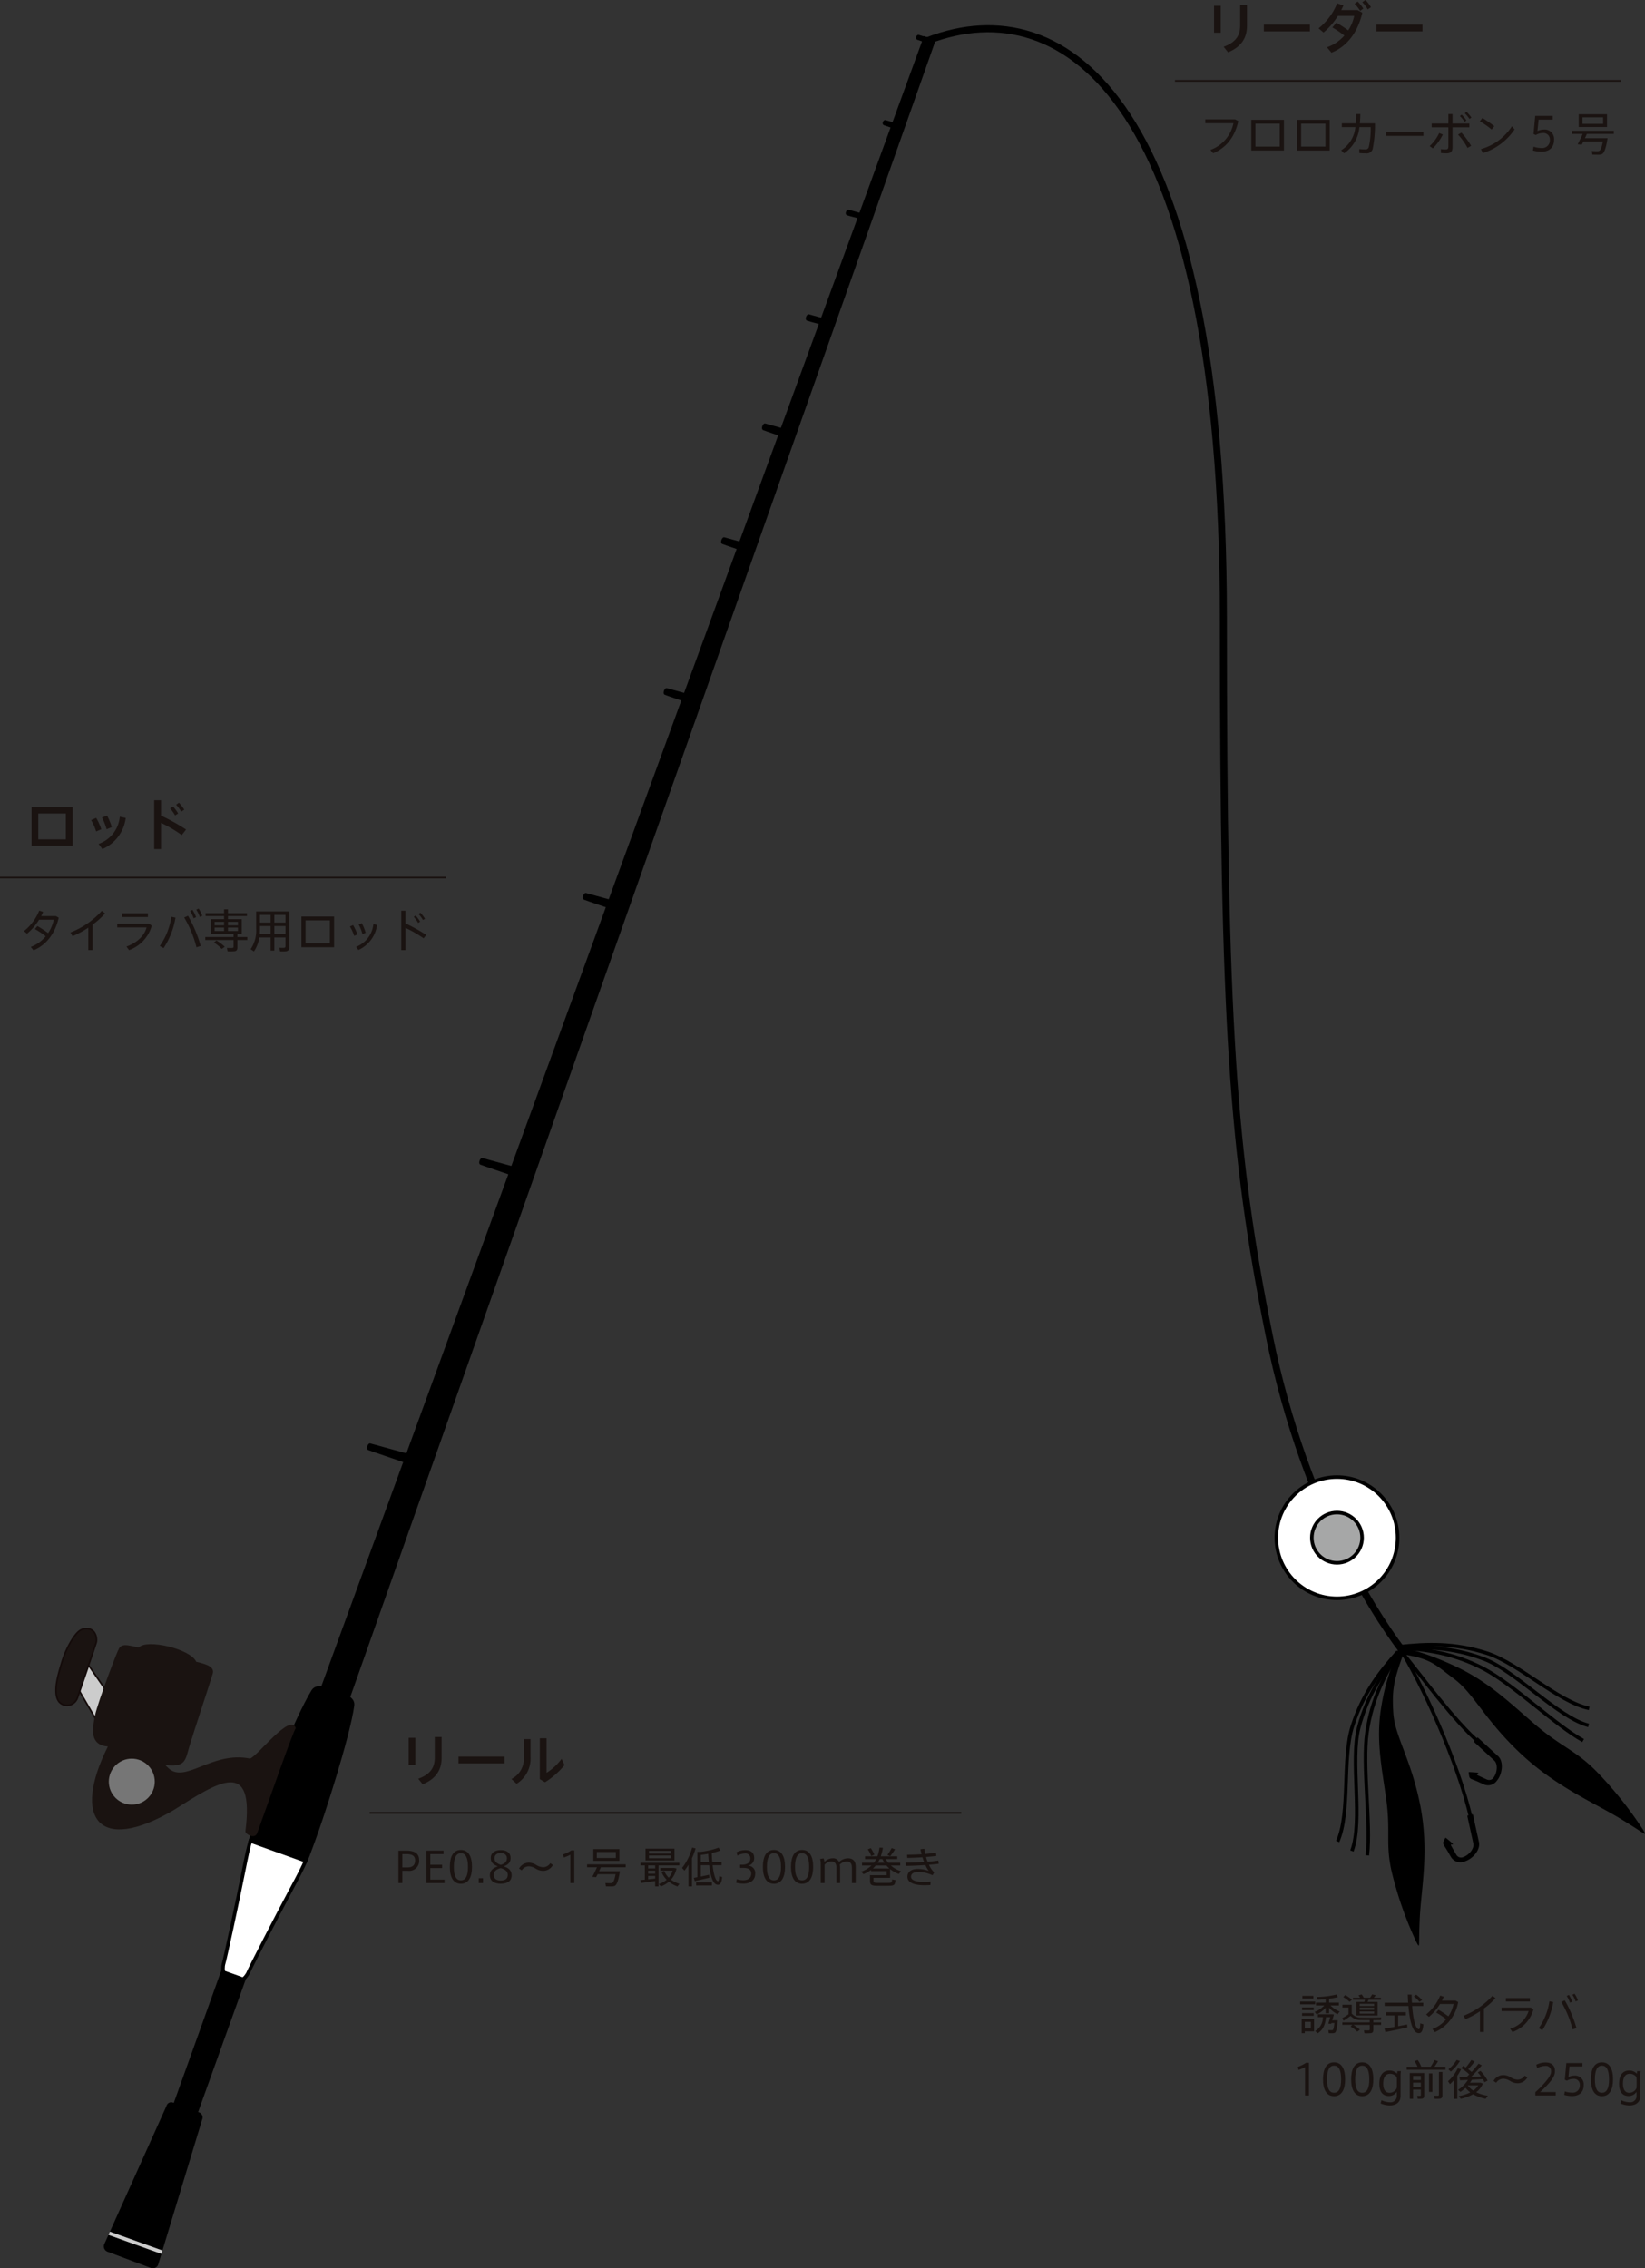 <svg xmlns="http://www.w3.org/2000/svg" width="408.981" height="563.953" viewBox="0 0 408.981 563.953">
  <rect x="0" y="0" width="408.981" height="563.953" fill="#333333" stroke="none"/>
  <g id="タイラバ" transform="translate(204.491 281.976)">
    <g id="グループ_662" data-name="グループ 662" transform="translate(-204.491 -281.976)">
      <g id="グループ_652" data-name="グループ 652" transform="translate(13.937 7.153)">
        <rect id="長方形_485" data-name="長方形 485" width="6.463" height="52.925" transform="translate(44.945 472.015) rotate(19.738)"/>
        <g id="グループ_645" data-name="グループ 645" transform="translate(59.564 1.834)">
          <path id="パス_11734" data-name="パス 11734" d="M84.051,438.048l7.408,2.657L243.176,11.265l-2.914-.988Z" transform="translate(-84.051 -10.277)"/>
        </g>
        <path id="パス_11735" data-name="パス 11735" d="M115.449,415.753s-10.535-3.566-10.83-3.714c-.651-.325-.017-1.822.544-1.641.275.088,11,3.024,11,3.024Z" transform="translate(-27.035 -58.666)"/>
        <path id="パス_11736" data-name="パス 11736" d="M147.344,334.608s-10.535-3.566-10.829-3.714c-.651-.325-.017-1.822.544-1.641.275.088,11,3.024,11,3.024Z" transform="translate(-31.038 -48.481)"/>
        <path id="パス_11737" data-name="パス 11737" d="M175.227,258.74s-8.967-3.035-9.262-3.183c-.651-.325-.017-1.822.544-1.642.275.089,9.336,2.568,9.336,2.568Z" transform="translate(-34.735 -39.024)"/>
        <path id="パス_11738" data-name="パス 11738" d="M196.151,199.783s-6.9-2.335-7.2-2.483c-.651-.325-.017-1.822.544-1.641.275.088,6.815,1.877,6.815,1.877Z" transform="translate(-37.621 -31.711)"/>
        <path id="パス_11739" data-name="パス 11739" d="M211.848,156.684s-6.267-2.117-6.563-2.265c-.651-.326-.017-1.822.544-1.642.275.088,6.473,1.784,6.473,1.784Z" transform="translate(-39.671 -26.328)"/>
        <path id="パス_11740" data-name="パス 11740" d="M222.823,124.1s-5.611-1.895-5.907-2.043c-.651-.325-.017-1.822.544-1.641.275.088,5.974,1.647,5.974,1.647Z" transform="translate(-41.131 -22.267)"/>
        <path id="パス_11741" data-name="パス 11741" d="M234.613,92.373s-4.946-1.284-5.242-1.43c-.652-.321-.038-1.753.523-1.572.275.088,4.971,1.377,4.971,1.377Z" transform="translate(-42.694 -18.369)"/>
        <path id="パス_11742" data-name="パス 11742" d="M245.4,62.224S241.05,61.142,240.752,61c-.657-.306-.1-1.543.459-1.363.275.088,4.3,1.209,4.3,1.209Z" transform="translate(-44.12 -14.637)"/>
        <path id="パス_11743" data-name="パス 11743" d="M254.817,36.621s-3.258-1.069-3.557-1.205c-.659-.3-.134-1.439.428-1.26.275.087,3.646,1.033,3.646,1.033Z" transform="translate(-45.438 -11.438)"/>
        <path id="パス_11744" data-name="パス 11744" d="M264.02,12.238s-2.982-.977-3.282-1.11c-.66-.295-.155-1.372.407-1.194.275.087,3.348.99,3.348.99Z" transform="translate(-46.627 -8.397)"/>
        <g id="グループ_646" data-name="グループ 646" transform="translate(41.509 412.527)">
          <path id="パス_11745" data-name="パス 11745" d="M86.791,518.018c2.285-6.132,8.685-25.893,9.782-33.719.2-1.438-1.2-2.115-2.38-2.561-.76-.286-1.37-.512-1.989-.73s-1.231-.438-2-.7c-1.2-.407-2.707-.774-3.466.463-4.128,6.738-11.751,26.061-13.886,32.246-.8,2.327-1.258,3.532-1.673,4.943L84.94,522.9C85.517,521.544,85.931,520.325,86.791,518.018Z" transform="translate(-64.38 -479.922)" stroke="#000" stroke-miterlimit="10" stroke-width="0.874"/>
          <path id="パス_11746" data-name="パス 11746" d="M63.5,554.143c-.082.243-.246,1.829.2,1.988l.9.324,2.682.962.9.324c.443.159,1.326-1.169,1.417-1.409.4-1.05,7.429-14.652,10.829-20.985,2-3.724,2.871-5.444,3.53-6.99L70.2,523.421c-.474,1.613-.895,3.494-1.718,7.639C67.084,538.111,63.862,553.08,63.5,554.143Z" transform="translate(-63.404 -485.382)" fill="#fff" stroke="#000" stroke-miterlimit="10" stroke-width="0.874"/>
        </g>
        <g id="グループ_648" data-name="グループ 648" transform="translate(0 397.78)">
          <g id="グループ_647" data-name="グループ 647" transform="translate(4.875 8.32)">
            <path id="パス_11747" data-name="パス 11747" d="M39.464,494.706,24.181,472.573l-2.669,5.574c5.166,8.941,10.687,18.435,11.3,19.243,1.179,1.557,3.689,1.755,5.706,1.036S40.194,495.819,39.464,494.706Z" transform="translate(-21.512 -472.573)" fill="#ccc" stroke="#140b0a" stroke-linecap="round" stroke-linejoin="round" stroke-width="0.403"/>
          </g>
          <path id="パス_11748" data-name="パス 11748" d="M35.831,501.876a3.1,3.1,0,1,0,1.24-6.054,8.242,8.242,0,0,1-1.613-1.749,9.681,9.681,0,0,1-.711-1.271s-.6-.656-1.759.145-1.132,1.418-.948,1.807a16.921,16.921,0,0,1,1.709,3.384A3.1,3.1,0,0,0,35.831,501.876Z" transform="translate(-17.947 -466.76)" fill="#192023" stroke="#140b0a" stroke-linecap="round" stroke-linejoin="round" stroke-width="0.403"/>
          <path id="パス_11749" data-name="パス 11749" d="M25.892,466.578c-.438,1.412-4.131,12.238-4.62,13.635a2.785,2.785,0,0,1-3.236,1.871c-1.269-.366-2-1.312-2.088-3.247s.361-3.925,1.512-7.632,3.095-6.671,4.18-7.5a2.912,2.912,0,0,1,2.7-.515C25.932,463.688,26.159,465.721,25.892,466.578Z" transform="translate(-15.937 -463.059)" fill="#1a1311" stroke="#140b0a" stroke-linecap="round" stroke-linejoin="round" stroke-width="0.403"/>
          <path id="パス_11750" data-name="パス 11750" d="M76.832,488.4c-1.226-4.115-9.52,6.966-11.4,7.52-9.6-1.942-16.24,6.546-20.452,2.219-.91-.79-.412-.773.226-.52,4.262.291,4.2-1.49,5.16-4.73s5.359-16.449,5.754-17.912c.633-1.781-1.186-2.456-4.052-3.126-1.369-3.2-12.311-5.746-14.261-3.558-2.417-.412-4.559-1.376-5.134.789.429-1.614-5.072,12.706-5.755,16.093-.7,3.445-1.394,7.345,3.186,7.756-8.924,17.826-2.334,26.752,16.3,15.837,11.318-7.154,20.222-13.086,17.9,5.2-.1.764,2.34,2.1,2.93.479C69.973,506.934,76.459,488.227,76.832,488.4Z" transform="translate(-17.222 -463.613)" fill="#1a1311"/>
          <circle id="楕円形_14" data-name="楕円形 14" cx="6.151" cy="6.151" r="6.151" transform="translate(12.677 31.895)" fill="#767676" stroke="#1a1311" stroke-miterlimit="10" stroke-width="0.874"/>
        </g>
        <path id="パス_11751" data-name="パス 11751" d="M396.905,468.945a56.3,56.3,0,0,0-4.2,13.831c-1.472,8.313-.037,14.922,1.139,23.281s-.262,11.288,1.449,18.464a92.408,92.408,0,0,0,6.014,17.078c1.079,1.97.537,1.418.9-5.986s2.372-16.417.11-27.905-6.313-17.168-6.689-22.922.114-8.075,2.309-14.216C398.377,469.329,397.454,468.239,396.905,468.945Z" transform="translate(-63.153 -65.99)"/>
        <path id="パス_11752" data-name="パス 11752" d="M398.905,468.589s4.392.566,12.69,4.4,13.277,8.749,19.971,14.506,10.189,6.451,15.5,11.894A95.612,95.612,0,0,1,458.5,513.733c1.081,1.93.927,1.217-5.874-2.878s-16.057-7.96-24.856-16.334-11.326-14.606-16.2-18.259-5.678-4.939-12.564-6.1C398.23,470.031,398.343,468.324,398.905,468.589Z" transform="translate(-63.953 -65.969)"/>
        <path id="パス_11753" data-name="パス 11753" d="M398.6,469.581c6.517,10.891,15.373,31.2,17.664,44.045" transform="translate(-63.972 -66.097)" fill="none" stroke="#000" stroke-miterlimit="10" stroke-width="0.874"/>
        <path id="パス_11754" data-name="パス 11754" d="M263.851,11.1c34.323-13.18,73.425,15.42,73.425,143.562,0,101.126,2.28,133.061,11.369,178.3,8.957,44.582,28.559,72.809,34.077,79.643" transform="translate(-47.057 -8.179)" fill="none" stroke="#000" stroke-miterlimit="10" stroke-width="1.749"/>
        <g id="グループ_649" data-name="グループ 649" transform="translate(11.848 515.553)">
          <path id="パス_11755" data-name="パス 11755" d="M54.213,601.92a1.31,1.31,0,0,0-.88-1.706l-6.327-2.371a1.21,1.21,0,0,0-1.674.749L31.25,629.9l13.057,4.685Z" transform="translate(-29.707 -597.738)"/>
          <path id="パス_11756" data-name="パス 11756" d="M29.554,637.907a1.453,1.453,0,0,0,1.023,1.76l10.481,3.928a1.453,1.453,0,0,0,1.927-.653l.846-2.791L30.67,635.428Z" transform="translate(-29.486 -602.469)"/>
          <path id="パス_11757" data-name="パス 11757" d="M31.2,634.515l-.359.8L44,640.036l.254-.836Z" transform="translate(-29.656 -602.354)" fill="#ccc"/>
        </g>
        <g id="グループ_650" data-name="グループ 650" transform="translate(303.388 360.101)">
          <ellipse id="楕円形_15" data-name="楕円形 15" cx="15.073" cy="15.073" rx="15.073" ry="15.073" fill="#fff" stroke="#000" stroke-miterlimit="10" stroke-width="0.874"/>
          <ellipse id="楕円形_16" data-name="楕円形 16" cx="6.247" cy="6.247" rx="6.247" ry="6.247" transform="translate(8.826 8.826)" fill="#a6a7a7" stroke="#000" stroke-miterlimit="10" stroke-width="0.874"/>
        </g>
        <path id="パス_11758" data-name="パス 11758" d="M416.293,516.2,417.8,523.1c.281,1.286-1.1,2.885-2.424,3.353a1.369,1.369,0,0,1-1.834-.6c-.443-.743-.917-1.587-1.251-2.192-.075-.213-.079-.358.1-.324.794.154.173-.318-.9-1.216-.643-.538-.6-.444-.6-.444a4.9,4.9,0,0,0-.59,1.2,1.529,1.529,0,0,0,.122.563l.4.636.543.863h0c.274.486.583,1.027.88,1.524a2.683,2.683,0,0,0,3.111,1.19,4.41,4.41,0,0,0,.44-.13c1.946-.686,3.813-2.867,3.4-4.761l-1.508-6.909Z" transform="translate(-65.441 -71.907)"/>
        <path id="パス_11759" data-name="パス 11759" d="M418.834,495.062l5.082,4.669c.945.868.734,2.958-.073,4.11a1.35,1.35,0,0,1-1.809.59c-.774-.338-1.627-.739-2.234-1.03-.18-.127-.263-.241-.1-.317.724-.341-.039-.358-1.4-.452-.818-.056-.728-.008-.728-.008a4.9,4.9,0,0,0,.2,1.312,1.452,1.452,0,0,0,.414.38l.68.275.92.376h0c.492.231,1.043.484,1.56.71a2.639,2.639,0,0,0,3.169-.862,4.449,4.449,0,0,0,.281-.361c1.181-1.688,1.461-4.532.067-5.812l-5.082-4.669Z" transform="translate(-66.352 -69.159)"/>
        <path id="パス_11760" data-name="パス 11760" d="M399.081,470.391c3.255,3.845,13.024,17.244,19.063,22.142" transform="translate(-64.032 -66.199)" fill="none" stroke="#000" stroke-miterlimit="10" stroke-width="0.874"/>
        <path id="パス_11761" data-name="パス 11761" d="M397.559,468.493c6.66.381,13.463,1.226,21.024,5.124s17.954,14.12,24.92,17.952" transform="translate(-63.841 -65.961)" fill="none" stroke="#000" stroke-miterlimit="10" stroke-width="0.874"/>
        <path id="パス_11762" data-name="パス 11762" d="M397.415,468.57c6.661-.369,13.515-.294,21.467,2.729s18.265,14.47,25.952,16.5" transform="translate(-63.823 -65.951)" fill="none" stroke="#000" stroke-miterlimit="10" stroke-width="0.874"/>
        <path id="パス_11763" data-name="パス 11763" d="M397.968,468.12c6.632-.723,13.481-1.014,21.581,1.582s17.722,12.133,25.507,13.753" transform="translate(-63.892 -65.851)" fill="none" stroke="#000" stroke-miterlimit="10" stroke-width="0.874"/>
        <g id="グループ_651" data-name="グループ 651" transform="translate(318.629 403.32)">
          <path id="パス_11764" data-name="パス 11764" d="M396.7,469.453c-3.571,5.635-6.849,11.655-8.088,20.071s1.013,22.819.066,30.713" transform="translate(-381.299 -469.401)" fill="none" stroke="#000" stroke-miterlimit="10" stroke-width="0.874"/>
          <path id="パス_11765" data-name="パス 11765" d="M396.357,469.394c-4.182,5.2-8.115,10.812-10.292,19.036s1.115,23.275-1.714,30.706" transform="translate(-380.812 -469.394)" fill="none" stroke="#000" stroke-miterlimit="10" stroke-width="0.874"/>
          <path id="パス_11766" data-name="パス 11766" d="M395.282,469.61c-4.452,4.968-8.679,10.364-11.29,18.46s-.468,21.473-3.688,28.742" transform="translate(-380.304 -469.421)" fill="none" stroke="#000" stroke-miterlimit="10" stroke-width="0.874"/>
        </g>
      </g>
      <g id="グループ_653" data-name="グループ 653" transform="translate(7.85 198.958)">
        <path id="パス_11767" data-name="パス 11767" d="M19.2,229.519v9.56H8.977v-9.56ZM17.5,237.5v-6.425H10.643V237.5Z" transform="translate(-8.977 -227.769)" fill="#1a1311"/>
        <path id="パス_11768" data-name="パス 11768" d="M27.165,232.461a14.637,14.637,0,0,1,1.274,2.828l-1.288.546a12.176,12.176,0,0,0-1.245-2.813Zm7.349.015a9.743,9.743,0,0,1-5.809,7.74l-.937-1.288a7.882,7.882,0,0,0,5.263-6.76Zm-4.647-.589a15.485,15.485,0,0,1,1.175,2.869l-1.287.533a13.621,13.621,0,0,0-1.148-2.9Z" transform="translate(-11.102 -228.066)" fill="#1a1311"/>
        <path id="パス_11769" data-name="パス 11769" d="M51.765,234.81l-1.077,1.372a34.016,34.016,0,0,0-5.151-3.038v6.523H43.843V227.518h1.694v3.835A46.338,46.338,0,0,1,51.765,234.81Zm-3.247-5.739a10.666,10.666,0,0,1,1.273,1.736l-.756.49a9.137,9.137,0,0,0-1.245-1.736ZM50,228.134a10.833,10.833,0,0,1,1.316,1.736l-.756.49a8.963,8.963,0,0,0-1.274-1.722Z" transform="translate(-13.354 -227.518)" fill="#1a1311"/>
      </g>
      <g id="グループ_654" data-name="グループ 654" transform="translate(5.961 225.908)">
        <path id="パス_11770" data-name="パス 11770" d="M10.159,262.751a26.194,26.194,0,0,1,2.66,1.751,9.185,9.185,0,0,0,1.4-3.331H10.568a13.908,13.908,0,0,1-2.99,3.479L6.817,264a12.557,12.557,0,0,0,3.8-5.093l.966.33c-.136.33-.3.671-.489,1.034h3.661l.7.4c-.8,3.661-2.944,6.764-6.264,8.105l-.682-.841a8.747,8.747,0,0,0,3.706-2.637,18.726,18.726,0,0,0-2.683-1.8Z" transform="translate(-6.817 -258.408)" fill="#1a1311"/>
        <path id="パス_11771" data-name="パス 11771" d="M25.527,268.728H24.47v-5.57a22.537,22.537,0,0,1-3.912,2.114l-.533-.909a20.572,20.572,0,0,0,7.81-5.388l.807.637a18.468,18.468,0,0,1-3.115,2.8Z" transform="translate(-8.475 -258.416)" fill="#1a1311"/>
        <path id="パス_11772" data-name="パス 11772" d="M41.215,262.257l.7.489a8.987,8.987,0,0,1-5.639,6.082l-.648-.887c2.706-.944,4.513-2.8,4.991-4.752H33.337v-.932Zm-.25-2.581v.921H34.5v-.921Z" transform="translate(-10.146 -258.504)" fill="#1a1311"/>
        <path id="パス_11773" data-name="パス 11773" d="M49.338,260.588a19.524,19.524,0,0,1-2.956,7.571l-.955-.523a16.746,16.746,0,0,0,2.876-7.264Zm6.264,7.037-1.057.33a27.306,27.306,0,0,0-3.047-7.4l.955-.421A33.386,33.386,0,0,1,55.6,267.625Zm-2.035-8.969a8.978,8.978,0,0,1,.887,1.819l-.614.273a8.055,8.055,0,0,0-.864-1.808Zm1.523-.319a8.15,8.15,0,0,1,.9,1.808l-.614.273a7.843,7.843,0,0,0-.875-1.808Z" transform="translate(-11.664 -258.336)" fill="#1a1311"/>
        <path id="パス_11774" data-name="パス 11774" d="M65.388,265.436v-.807H59.76V261h3.274v-.784H58.441V259.5h4.594v-.944H64v.944H68.73v.716H64V261h3.433v3.626H66.342v.807h2.467v.739H66.342v1.876c0,.534-.171.853-.671.921a14.336,14.336,0,0,1-1.762.023l-.171-.853c.466.023,1.171.023,1.364.011s.284-.1.284-.284v-1.694H58.362v-.739Zm-4.263.841a12.176,12.176,0,0,1,2.08,1.58l-.75.534A10.143,10.143,0,0,0,60.5,266.8,3.831,3.831,0,0,0,61.124,266.277Zm-.432-3.751h2.342v-.853H60.692Zm0,1.421h2.342v-.864H60.692Zm5.786-1.421v-.853H64v.853Zm0,1.421v-.864H64v.864Z" transform="translate(-13.287 -258.364)" fill="#1a1311"/>
        <path id="パス_11775" data-name="パス 11775" d="M77.147,265.611v3.263h-.921v-3.263H73.407a8.132,8.132,0,0,1-1.33,3.479l-.819-.557a8.353,8.353,0,0,0,1.376-5.161v-4.229h8.242v8.8c0,.637-.182,1.012-.8,1.114a10.435,10.435,0,0,1-1.5.023c-.068-.387-.125-.648-.182-.909a8.707,8.707,0,0,0,1.182.023c.273-.023.341-.159.341-.4v-2.183Zm-.921-.864v-1.967H73.577v.591c0,.466-.023.921-.058,1.376Zm0-2.831v-1.91H73.577v1.91Zm3.695,0v-1.91H77.147v1.91Zm0,2.831v-1.967H77.147v1.967Z" transform="translate(-14.906 -258.437)" fill="#1a1311"/>
        <path id="パス_11776" data-name="パス 11776" d="M93.818,260.6v7.628H85.7V260.6Zm-1.046,6.65v-5.7H86.724v5.7Z" transform="translate(-16.719 -258.62)" fill="#1a1311"/>
        <path id="パス_11777" data-name="パス 11777" d="M100.278,262.963a11.6,11.6,0,0,1,1.057,2.342l-.8.33a10,10,0,0,0-1.046-2.319Zm5.957-.034a7.992,7.992,0,0,1-4.638,6.218l-.58-.784a6.751,6.751,0,0,0,4.3-5.627Zm-3.786-.432a13.14,13.14,0,0,1,.955,2.376l-.807.33a10.7,10.7,0,0,0-.932-2.387Z" transform="translate(-18.45 -258.858)" fill="#1a1311"/>
        <path id="パス_11778" data-name="パス 11778" d="M120.3,264.962l-.659.841a30.835,30.835,0,0,0-4.513-2.6v5.525H114.08v-9.777h1.046V262.1A40.8,40.8,0,0,1,120.3,264.962Zm-2.649-4.809a8.3,8.3,0,0,1,1.125,1.512l-.5.318a7.361,7.361,0,0,0-1.091-1.513Zm1.194-.716a9.457,9.457,0,0,1,1.137,1.5l-.5.318a7.9,7.9,0,0,0-1.1-1.489Z" transform="translate(-20.281 -258.413)" fill="#1a1311"/>
      </g>
      <line id="線_30" data-name="線 30" x2="110.891" transform="translate(0 218.194)" fill="none" stroke="#1a1311" stroke-miterlimit="10" stroke-width="0.437"/>
      <g id="グループ_655" data-name="グループ 655" transform="translate(101.607 431.879)">
        <path id="パス_11779" data-name="パス 11779" d="M117.857,494.069v6.691h-1.665v-6.691Zm6.523-.2v5.193c0,3.051-1.455,5.221-4.7,6.579l-1.105-1.385c3.079-1.12,4.1-2.856,4.1-5.235v-5.151Z" transform="translate(-116.192 -493.873)" fill="#1a1311"/>
        <path id="パス_11780" data-name="パス 11780" d="M141.8,499.443v1.694H130.351v-1.694Z" transform="translate(-117.969 -494.572)" fill="#1a1311"/>
        <path id="パス_11781" data-name="パス 11781" d="M150.152,494.449v4.479a7.343,7.343,0,0,1-3.458,6.621l-1.288-1.189a5.632,5.632,0,0,0,3.08-5.5v-4.409Zm3.989-.224v8.594a13.625,13.625,0,0,0,3.737-3.472l.728,1.554a19.841,19.841,0,0,1-4.857,4.269l-1.288-.784V494.225Z" transform="translate(-119.859 -493.917)" fill="#1a1311"/>
      </g>
      <g id="グループ_656" data-name="グループ 656" transform="translate(99.056 459.374)">
        <path id="パス_11782" data-name="パス 11782" d="M113.275,534.245V526.19h1.908c1.951,0,3.241.546,3.241,2.36a2.464,2.464,0,0,1-2.769,2.643H114.25v3.052Zm2.128-3.881c1.048,0,2.024-.294,2.024-1.752,0-1.2-.85-1.572-2.2-1.572h-.975v3.324Z" transform="translate(-113.275 -525.425)" fill="#1a1311"/>
        <path id="パス_11783" data-name="パス 11783" d="M122.2,529.693h2.936v.818H122.2v2.884h3.544v.85h-4.5V526.19h4.247v.85H122.2Z" transform="translate(-114.275 -525.425)" fill="#1a1311"/>
        <path id="パス_11784" data-name="パス 11784" d="M133.4,530.213c0,2.548-.881,4.184-2.759,4.184s-2.748-1.636-2.748-4.195c0-2.581.86-4.217,2.748-4.217s2.759,1.636,2.759,4.217Zm-4.51,0c0,2.4.66,3.334,1.751,3.334s1.763-.933,1.763-3.345c0-2.444-.682-3.4-1.763-3.4s-1.751.955-1.751,3.4Z" transform="translate(-115.11 -525.399)" fill="#1a1311"/>
        <path id="パス_11785" data-name="パス 11785" d="M137.17,535.229h-1.06v-1.2h1.06Z" transform="translate(-116.141 -526.409)" fill="#1a1311"/>
        <path id="パス_11786" data-name="パス 11786" d="M144.428,528.015c0,1.1-.618,1.678-1.71,2.045,1.091.378,1.972.892,1.972,2.223,0,1.636-1.311,2.108-2.758,2.108-1.237,0-2.653-.462-2.653-2.108,0-1.248.86-1.836,1.971-2.212-1.132-.451-1.752-.944-1.752-2.066,0-1.416,1.185-1.982,2.476-1.982,1.468,0,2.454.639,2.454,1.982Zm-.7,4.175c0-.934-.693-1.375-1.752-1.69-1.07.274-1.731.777-1.731,1.71,0,1.112.891,1.384,1.72,1.384s1.762-.241,1.762-1.395Zm-.21-4.143c0-.682-.462-1.279-1.542-1.279-.986,0-1.552.472-1.552,1.321,0,.807.587,1.269,1.563,1.615.723-.231,1.531-.6,1.531-1.647Z" transform="translate(-116.539 -525.404)" fill="#1a1311"/>
        <path id="パス_11787" data-name="パス 11787" d="M153.57,530.731a2.109,2.109,0,0,0,1.762-.986l.661.43a2.754,2.754,0,0,1-2.434,1.458,3.5,3.5,0,0,1-1.846-.555,3.372,3.372,0,0,0-1.719-.567,2.1,2.1,0,0,0-1.752,1l-.661-.44a2.747,2.747,0,0,1,2.433-1.459,3.518,3.518,0,0,1,1.857.577A3.363,3.363,0,0,0,153.57,530.731Z" transform="translate(-117.581 -525.854)" fill="#1a1311"/>
        <path id="パス_11788" data-name="パス 11788" d="M160.266,527.88l-.168-.755a8.7,8.7,0,0,0,2.024-1.007h.745v8.117h-.975V527.2A10.029,10.029,0,0,1,160.266,527.88Z" transform="translate(-119.153 -525.416)" fill="#1a1311"/>
        <path id="パス_11789" data-name="パス 11789" d="M174.529,531.242h.545c-.356,2.287-.765,3.409-1.29,3.65a2,2,0,0,1-.744.136c-.315.01-1.039-.011-1.448-.022l-.126-.828c.4.031,1.07.052,1.363.042a.752.752,0,0,0,.336-.073c.3-.136.588-.8.839-2.17h-4.468c-.136.283-.262.534-.378.744l-.944-.084c.324-.587.807-1.573,1.153-2.38h-2.455v-.714h9.6v.714h-6.177c-.136.314-.283.65-.44.986h4.636Zm.419-5.5v2.925h-6.482v-2.925Zm-5.621,2.2h4.73V526.46h-4.73Z" transform="translate(-120.008 -525.369)" fill="#1a1311"/>
        <path id="パス_11790" data-name="パス 11790" d="M183.185,533.335V529.79h-1.07v-.651h9.649v.651h-5.181v5.223h-.839v-1.342c-1.122.167-2.6.377-3.482.482l-.168-.713C182.388,533.409,182.766,533.377,183.185,533.335Zm7.362-7.709v2.937h-7.2v-2.937Zm-4.8,4.909v-.745H184v.745Zm0,1.3V531.1H184v.734Zm0,1.226V532.4H184v.849C184.6,533.188,185.219,533.125,185.744,533.062Zm-1.542-6.208h5.464v-.672H184.2Zm0,1.153h5.464v-.681H184.2Zm4.919,4.835a4.754,4.754,0,0,0,.965-1.752h-3.062v-.671h3.44l.576.136a5.826,5.826,0,0,1-1.363,2.769,6.394,6.394,0,0,0,2.108,1.039l-.492.651a7.09,7.09,0,0,1-2.14-1.164,6.782,6.782,0,0,1-1.982,1.164l-.525-.588a6.071,6.071,0,0,0,1.961-1.07,5.9,5.9,0,0,1-1.29-1.95l.671-.262A5.186,5.186,0,0,0,189.121,532.842Z" transform="translate(-121.914 -525.354)" fill="#1a1311"/>
        <path id="パス_11791" data-name="パス 11791" d="M196.379,534.974h-.86v-5.4a16.442,16.442,0,0,1-1.007,1.468l-.6-.66a13.992,13.992,0,0,0,2.507-5.066l.86.2a17.166,17.166,0,0,1-.9,2.444Zm1.342-2.3v-6.3h.744A19.113,19.113,0,0,0,203,525.326l.461.7a15.5,15.5,0,0,1-2.16.651c.021.776.062,1.521.126,2.213h2.307v.8h-2.224c.262,2.317.735,3.922,1.322,3.975.178.02.273-.262.314-1.238l.735.21c-.147,1.594-.525,2.014-1.227,1.909-1.059-.157-1.678-2.129-2-4.856h-2.066v2.821c.714-.146,1.468-.3,2.035-.44l.073.744c-1.06.252-2.685.63-3.619.828l-.241-.8C197.071,532.8,197.386,532.74,197.721,532.677Zm3.619,1.311v.744h-3.923v-.744Zm-.777-5.1c-.063-.651-.115-1.333-.147-2.025-.64.115-1.269.22-1.835.274v1.752Z" transform="translate(-123.397 -525.315)" fill="#1a1311"/>
        <path id="パス_11792" data-name="パス 11792" d="M214.026,531.907c0,1.3-.819,2.465-2.958,2.465a7.85,7.85,0,0,1-1.783-.231l.169-.881a5.473,5.473,0,0,0,1.594.262c1.09,0,1.992-.429,1.992-1.678,0-.922-.608-1.395-2.034-1.395h-.735v-.786h.493c1.374,0,2.055-.588,2.055-1.563a1.166,1.166,0,0,0-1.332-1.217,3.912,3.912,0,0,0-1.867.514l-.24-.818a4.611,4.611,0,0,1,2.149-.545c1.28,0,2.245.513,2.245,1.961a1.861,1.861,0,0,1-1.636,1.919A1.792,1.792,0,0,1,214.026,531.907Z" transform="translate(-125.327 -525.405)" fill="#1a1311"/>
        <path id="パス_11793" data-name="パス 11793" d="M222.4,530.213c0,2.548-.881,4.184-2.758,4.184s-2.748-1.636-2.748-4.195c0-2.581.86-4.217,2.748-4.217s2.758,1.636,2.758,4.217Zm-4.51,0c0,2.4.661,3.334,1.752,3.334s1.762-.933,1.762-3.345c0-2.444-.682-3.4-1.762-3.4s-1.752.955-1.752,3.4Z" transform="translate(-126.282 -525.399)" fill="#1a1311"/>
        <path id="パス_11794" data-name="パス 11794" d="M230.4,530.213c0,2.548-.881,4.184-2.758,4.184s-2.748-1.636-2.748-4.195c0-2.581.86-4.217,2.748-4.217s2.758,1.636,2.758,4.217Zm-4.51,0c0,2.4.661,3.334,1.752,3.334s1.762-.933,1.762-3.345c0-2.444-.682-3.4-1.762-3.4s-1.752.955-1.752,3.4Z" transform="translate(-127.287 -525.399)" fill="#1a1311"/>
        <path id="パス_11795" data-name="パス 11795" d="M236.251,528.361a1.6,1.6,0,0,1,1.626.913,3.308,3.308,0,0,1,2.2-.913c1.436,0,1.94.881,1.94,2.14v4.016h-.944v-3.786c0-.819-.24-1.585-1.279-1.585a2.632,2.632,0,0,0-1.741.776,4.421,4.421,0,0,1,.085.986v3.607h-.913v-3.8c0-.828-.252-1.573-1.28-1.573a2.349,2.349,0,0,0-1.667.808v4.562h-.955V529.7a4.423,4.423,0,0,0-.147-1.185l.871-.126a3.49,3.49,0,0,1,.189.882A2.892,2.892,0,0,1,236.251,528.361Z" transform="translate(-128.326 -525.697)" fill="#1a1311"/>
        <path id="パス_11796" data-name="パス 11796" d="M247.444,532.174h3.722v-1.007H247.3v-.294a7.814,7.814,0,0,1-1.9,1.039l-.556-.609a7.059,7.059,0,0,0,2.548-1.531h-2.339v-.682H248a5.265,5.265,0,0,0,.578-.912H245.8v-.693h3.083a10.245,10.245,0,0,0,.514-2.17l.85.052a13.94,13.94,0,0,1-.525,2.118h4.09v.693h-2.842a5.289,5.289,0,0,0,.6.912h2.978v.682h-2.328a6.832,6.832,0,0,0,2.526,1.416l-.545.693a7.438,7.438,0,0,1-2.171-1.228v2.182H247.9v.744c0,.409.178.494.923.514.713.01,2.034.01,2.811,0,.8-.02.86-.094.891-.85l.85.158c-.127,1.237-.316,1.395-1.668,1.416-.86.021-2.181.01-2.968,0-1.373-.021-1.7-.262-1.7-1.227v-1.416Zm-.22-6.734a8.942,8.942,0,0,1,.891,1.637c-.693.294-.724.314-.766.335a8.173,8.173,0,0,0-.87-1.656Zm4.625,5.066a7.86,7.86,0,0,1-.724-.734h-2.664a6.7,6.7,0,0,1-.714.734Zm-1.228-1.416a7.585,7.585,0,0,1-.492-.912h-.682a9.609,9.609,0,0,1-.493.912Zm2.644-3.346a15.88,15.88,0,0,1-1.2,1.7l-.693-.3a12.964,12.964,0,0,0,1.048-1.71Z" transform="translate(-129.79 -525.315)" fill="#1a1311"/>
        <path id="パス_11797" data-name="パス 11797" d="M257.477,529.09c1.427,0,3.073-.052,4.6-.146-.147-.378-.294-.777-.419-1.186-1.259.095-2.591.147-3.776.168l-.042-.8c1.143,0,2.4-.042,3.608-.115-.115-.419-.211-.839-.284-1.247l.965-.115a11.715,11.715,0,0,0,.232,1.289c.986-.083,1.908-.188,2.653-.314l.115.8c-.735.1-1.627.189-2.581.273a12,12,0,0,0,.4,1.185c1.007-.083,1.93-.189,2.664-.3l.094.8c-.672.084-1.521.178-2.433.252a6.8,6.8,0,0,0,1.32,1.919l-.429.681a8.534,8.534,0,0,0-3.608-.818c-1.164,0-1.741.514-1.741,1.185,0,.818,1.1,1.29,3.094,1.29.493,0,1.153-.02,1.783-.084l-.052.861c-.525.041-1.112.052-1.553.052-2.779,0-4.163-.8-4.163-2.128,0-1.154.912-1.92,2.527-1.92a7.8,7.8,0,0,1,2.769.483,8.037,8.037,0,0,1-.829-1.458c-1.626.115-3.4.189-4.876.21Z" transform="translate(-131.376 -525.357)" fill="#1a1311"/>
      </g>
      <line id="線_31" data-name="線 31" x2="147.103" transform="translate(91.888 450.737)" fill="none" stroke="#1a1311" stroke-miterlimit="10" stroke-width="0.437"/>
      <g id="グループ_657" data-name="グループ 657" transform="translate(301.839)">
        <path id="パス_11798" data-name="パス 11798" d="M346.833,1.62V8.311h-1.666V1.62Zm6.523-.2V6.617c0,3.051-1.456,5.221-4.7,6.579l-1.106-1.386c3.079-1.119,4.1-2.855,4.1-5.235V1.424Z" transform="translate(-345.167 -0.179)" fill="#1a1311"/>
        <path id="パス_11799" data-name="パス 11799" d="M370.775,6.995V8.689H359.326V6.995Z" transform="translate(-346.944 -0.878)" fill="#1a1311"/>
        <path id="パス_11800" data-name="パス 11800" d="M379.315,5.64a33.057,33.057,0,0,1,2.94,1.918,10.332,10.332,0,0,0,1.483-3.584h-4.059a17.534,17.534,0,0,1-3.555,4.115l-1.246-1.035A15.144,15.144,0,0,0,379.5.839l1.568.518c-.154.365-.336.756-.547,1.162h4.074l1.161.644c-1.021,4.578-3.626,8.356-7.671,9.938l-1.119-1.344a10.25,10.25,0,0,0,4.325-2.911,24.841,24.841,0,0,0-2.981-2.016ZM384.593.378a9.62,9.62,0,0,1,1.413,1.764l-.784.574A8.967,8.967,0,0,0,383.836.951ZM386.537,0a8.361,8.361,0,0,1,1.373,1.8l-.812.547A7.776,7.776,0,0,0,385.754.56Z" transform="translate(-348.896)" fill="#1a1311"/>
        <path id="パス_11801" data-name="パス 11801" d="M402.775,6.995V8.689H391.326V6.995Z" transform="translate(-350.961 -0.878)" fill="#1a1311"/>
      </g>
      <g id="グループ_658" data-name="グループ 658" transform="translate(299.649 27.807)">
        <path id="パス_11802" data-name="パス 11802" d="M350.086,33.943l.8.433c-.818,3.626-2.672,6.446-6.241,7.992l-.706-.831a8.915,8.915,0,0,0,5.73-6.639h-7v-.955Z" transform="translate(-342.662 -32.067)" fill="#1a1311"/>
        <path id="パス_11803" data-name="パス 11803" d="M363.871,34.073V41.7h-8.118V34.073Zm-1.046,6.651v-5.7h-6.048v5.7Z" transform="translate(-344.305 -32.084)" fill="#1a1311"/>
        <path id="パス_11804" data-name="パス 11804" d="M376.871,34.073V41.7h-8.118V34.073Zm-1.046,6.651v-5.7h-6.048v5.7Z" transform="translate(-345.937 -32.084)" fill="#1a1311"/>
        <path id="パス_11805" data-name="パス 11805" d="M384.95,34.744c.068-.716.1-1.478.114-2.3h1.012c-.012.807-.057,1.58-.126,2.3h3.764a30.683,30.683,0,0,1-.558,6.3,1.523,1.523,0,0,1-1.7,1.16,13.157,13.157,0,0,1-1.637-.08v-.978a14.016,14.016,0,0,0,1.489.079.807.807,0,0,0,.864-.556,21.191,21.191,0,0,0,.477-4.991h-2.808a8.769,8.769,0,0,1-3.8,6.514l-.728-.751a7.618,7.618,0,0,0,3.524-5.763H381.47v-.933Z" transform="translate(-347.514 -31.88)" fill="#1a1311"/>
        <path id="パス_11806" data-name="パス 11806" d="M403.358,37.44v1.047H394.1V37.44Z" transform="translate(-349.119 -32.506)" fill="#1a1311"/>
        <path id="パス_11807" data-name="パス 11807" d="M409.741,37.437a12.551,12.551,0,0,1-2.479,3.445l-.795-.568a10.3,10.3,0,0,0,2.365-3.24Zm6.594-1.8h-4.183v4.912c0,1.125-.421,1.569-1.512,1.569a13.245,13.245,0,0,1-1.387-.08v-.966a6.922,6.922,0,0,0,1.136.08c.58,0,.728-.2.728-.716v-4.8h-4.149V34.7h4.149V32.355h1.035V34.7h4.183Zm-1.978,1.33a19.6,19.6,0,0,1,2.421,3.286l-.9.512a15.237,15.237,0,0,0-2.353-3.3Zm.057-4.468a8.4,8.4,0,0,1,1.194,1.432l-.455.353a7.443,7.443,0,0,0-1.171-1.421Zm1.216-.7a8.6,8.6,0,0,1,1.205,1.421l-.466.352a7.379,7.379,0,0,0-1.171-1.41Z" transform="translate(-350.671 -31.798)" fill="#1a1311"/>
        <path id="パス_11808" data-name="パス 11808" d="M424.332,35.588l-.672.831a18.629,18.629,0,0,0-2.932-2.047l.636-.819A26.349,26.349,0,0,1,424.332,35.588Zm4.377.023.659.774a14.878,14.878,0,0,1-7.856,5.877L421,41.284A13.531,13.531,0,0,0,428.708,35.611Z" transform="translate(-352.461 -32.018)" fill="#1a1311"/>
      </g>
      <g id="グループ_659" data-name="グループ 659" transform="translate(381.119 28.409)">
        <path id="パス_11809" data-name="パス 11809" d="M438.487,36.356a2.339,2.339,0,0,1,2.592,2.546c0,2-1.3,2.957-3.16,2.957a7.929,7.929,0,0,1-2.092-.307l.159-.944a6.137,6.137,0,0,0,1.933.33,1.9,1.9,0,0,0,2.115-2.046,1.576,1.576,0,0,0-1.8-1.661,3.275,3.275,0,0,0-1.693.489l-.558-.261.41-4.491h4.343v.909h-3.5l-.285,2.853A3.47,3.47,0,0,1,438.487,36.356Z" transform="translate(-435.827 -32.547)" fill="#1a1311"/>
        <path id="パス_11810" data-name="パス 11810" d="M455.182,38.444h.591c-.386,2.479-.829,3.7-1.4,3.957a2.15,2.15,0,0,1-.807.148c-.342.011-1.125-.012-1.569-.023l-.136-.9c.432.035,1.16.057,1.477.046a.818.818,0,0,0,.364-.08c.331-.149.638-.864.909-2.354h-4.843c-.148.308-.283.581-.409.807l-1.023-.09c.353-.637.875-1.705,1.251-2.581h-2.66V36.6h10.4v.774h-6.7c-.148.34-.306.7-.477,1.068h5.025Zm.456-5.957v3.172h-7.026V32.487Zm-6.094,2.387h5.127V33.26h-5.127Z" transform="translate(-437.221 -32.487)" fill="#1a1311"/>
      </g>
      <line id="線_32" data-name="線 32" x2="110.891" transform="translate(292.12 20.104)" fill="none" stroke="#1a1311" stroke-miterlimit="10" stroke-width="0.437"/>
      <g id="グループ_660" data-name="グループ 660" transform="translate(323.237 495.707)">
        <path id="パス_11811" data-name="パス 11811" d="M373.38,568.84v.693h-3.744v-.693Zm-2.58,4.311h2.3v3.094h-2.3v.461h-.766v-3.555h.766Zm2.212-2.843v.661h-2.9v-.661Zm0,1.416v.661h-2.9v-.661Zm-.083-4.3v.661H370.2v-.661Zm-.619,8.1v-1.647H370.8v1.647Zm7.174-4.195a5.719,5.719,0,0,0-.525.681,7.1,7.1,0,0,1-2.129-1.636v1.384h-.839v-1.374a7.05,7.05,0,0,1-2.234,1.668l-.493-.639a6.4,6.4,0,0,0,2.381-1.6H373.58v-.723h2.413v-.839c-.724.073-1.448.127-2.056.127l-.2-.682a21.4,21.4,0,0,0,4.961-.618l.316.65a17.826,17.826,0,0,1-2.182.419v.944h2.443v.723H377.2A6.258,6.258,0,0,0,379.485,571.326Zm-1.28,2.17h.786c-.167,1.982-.366,2.915-.734,3.1a1.091,1.091,0,0,1-.493.115c-.219.011-.723,0-1.007-.01l-.1-.755c.262.01.692.021.881.01a.379.379,0,0,0,.2-.042c.167-.084.3-.6.419-1.741h-.724l-.062.189-.724-.032c.136-.408.315-1.037.462-1.614h-1.028c-.189,1.678-.65,3.145-2.086,4.007l-.609-.556a3.962,3.962,0,0,0,1.909-3.451h-1.248v-.714h3.565l.43.042c-.115.441-.262.965-.408,1.447Z" transform="translate(-369.636 -566.89)" fill="#1a1311"/>
        <path id="パス_11812" data-name="パス 11812" d="M384.143,574.616h-2.507v-.609h6.807v-.567c-.86.011-1.689,0-2.234-.01a3.288,3.288,0,0,1-2.516-1.028c-.641.483-1.228.861-1.752,1.2-.022-.042-.042-.073-.305-.651a14.521,14.521,0,0,0,1.543-.953v-1.678h-1.511v-.7h2.308v2.2a2.909,2.909,0,0,0,2.329,1c1.143.031,3.733.031,5.012-.021l-.1.629c-.483.011-1.164.021-1.877.021v.567h1.94v.609h-1.94v1.269c0,.472-.157.723-.588.8a12.662,12.662,0,0,1-1.615.021l-.136-.734c.419.031,1.048.031,1.216.021a.213.213,0,0,0,.231-.241v-1.133h-4.069a9.067,9.067,0,0,1,1.625,1.2l-.65.492a8.426,8.426,0,0,0-1.668-1.269Zm-1.783-7.394a8.111,8.111,0,0,1,1.668,1.164l-.588.524a7.364,7.364,0,0,0-1.563-1.185Zm4.751,1.7c.063-.189.115-.367.157-.525H384.29v-.514h1.752a3.543,3.543,0,0,0-.388-.586l.776-.242a3.22,3.22,0,0,1,.525.828h1.573a6.583,6.583,0,0,0,.514-.828l.913.2a7.848,7.848,0,0,1-.514.628h1.794v.514h-3.095c-.073.157-.146.346-.241.525H390.4v3.4h-5.286v-3.4Zm-1.164,1.018h3.6v-.546h-3.6Zm0,.954h3.6v-.556h-3.6Zm0,.955h3.6V571.3h-3.6Z" transform="translate(-371.142 -566.887)" fill="#1a1311"/>
        <path id="パス_11813" data-name="パス 11813" d="M396.121,575.138V572.3h-2.129v-.808h4.941v.808h-1.92v2.673c.808-.147,1.6-.3,2.234-.429l.063.734c-1.584.367-4.069.881-5.454,1.143l-.231-.849C394.254,575.473,395.167,575.317,396.121,575.138Zm3.388-6.01c-.042-.651-.073-1.321-.1-2.013h.954c.01.7.042,1.373.073,2.013h2.821v.818h-2.758c.252,3.387.849,5.705,1.647,5.768.23.021.324-.3.366-1.448l.788.232c-.158,1.836-.568,2.3-1.342,2.181-1.364-.2-2.067-2.957-2.381-6.733h-5.916v-.818Zm1.961-2.013a8.094,8.094,0,0,1,1.5,1.342l-.661.461a7.429,7.429,0,0,0-1.384-1.363Z" transform="translate(-372.647 -566.895)" fill="#1a1311"/>
        <path id="パス_11814" data-name="パス 11814" d="M408.54,570.935a24.14,24.14,0,0,1,2.454,1.615,8.453,8.453,0,0,0,1.29-3.073h-3.367a12.8,12.8,0,0,1-2.758,3.209l-.7-.6a11.565,11.565,0,0,0,3.5-4.7l.892.3c-.126.3-.273.619-.451.955h3.377l.651.367a10.037,10.037,0,0,1-5.779,7.477l-.63-.776a8.062,8.062,0,0,0,3.42-2.434,17.259,17.259,0,0,0-2.476-1.656Z" transform="translate(-374.132 -566.929)" fill="#1a1311"/>
        <path id="パス_11815" data-name="パス 11815" d="M421.164,576.449h-.975V571.31a20.828,20.828,0,0,1-3.607,1.95l-.494-.839a18.97,18.97,0,0,0,7.206-4.971l.745.588a17.037,17.037,0,0,1-2.874,2.58Z" transform="translate(-375.467 -566.937)" fill="#1a1311"/>
        <path id="パス_11816" data-name="パス 11816" d="M434.181,570.479l.65.45a8.289,8.289,0,0,1-5.2,5.611l-.6-.818a6.768,6.768,0,0,0,4.6-4.384h-6.723v-.86Zm-.231-2.381v.849h-5.967V568.1Z" transform="translate(-376.826 -567.018)" fill="#1a1311"/>
        <path id="パス_11817" data-name="パス 11817" d="M441.081,568.939a18.042,18.042,0,0,1-2.727,6.985l-.882-.483a15.442,15.442,0,0,0,2.653-6.7Zm5.779,6.492-.976.3a25.2,25.2,0,0,0-2.811-6.827l.881-.389A30.785,30.785,0,0,1,446.86,575.431Zm-1.878-8.274a8.235,8.235,0,0,1,.818,1.678l-.566.251a7.359,7.359,0,0,0-.8-1.667Zm1.405-.294a7.448,7.448,0,0,1,.828,1.667l-.566.252a7.194,7.194,0,0,0-.808-1.668Z" transform="translate(-378.151 -566.863)" fill="#1a1311"/>
      </g>
      <g id="グループ_661" data-name="グループ 661" transform="translate(322.671 512.186)">
        <path id="パス_11818" data-name="パス 11818" d="M369.157,588.275l-.168-.756a8.666,8.666,0,0,0,2.024-1.007h.745v8.118h-.976v-7.037A10.1,10.1,0,0,1,369.157,588.275Z" transform="translate(-368.989 -585.809)" fill="#1a1311"/>
        <path id="パス_11819" data-name="パス 11819" d="M381.648,590.607c0,2.548-.881,4.185-2.759,4.185s-2.748-1.637-2.748-4.2c0-2.581.86-4.217,2.748-4.217s2.759,1.636,2.759,4.217Zm-4.51,0c0,2.4.66,3.335,1.752,3.335s1.762-.934,1.762-3.346c0-2.443-.681-3.4-1.762-3.4s-1.752.955-1.752,3.4Z" transform="translate(-369.887 -585.792)" fill="#1a1311"/>
        <path id="パス_11820" data-name="パス 11820" d="M389.653,590.607c0,2.548-.881,4.185-2.759,4.185s-2.748-1.637-2.748-4.2c0-2.581.86-4.217,2.748-4.217s2.759,1.636,2.759,4.217Zm-4.511,0c0,2.4.66,3.335,1.752,3.335s1.762-.934,1.762-3.346c0-2.443-.681-3.4-1.762-3.4s-1.752.955-1.752,3.4Z" transform="translate(-370.892 -585.792)" fill="#1a1311"/>
        <path id="パス_11821" data-name="パス 11821" d="M394.752,596.594a1.556,1.556,0,0,0,1.752-1.667v-.944a2.3,2.3,0,0,1-1.993,1.06c-1.458,0-2.35-1.018-2.35-3.011,0-1.773.619-3.324,2.528-3.324a2.506,2.506,0,0,1,1.888.8,3.891,3.891,0,0,1,.094-.651h.849a7.534,7.534,0,0,0-.083,1.123v5.055c0,1.616-1.186,2.349-2.685,2.349a5.891,5.891,0,0,1-2.266-.492l.211-.8A5.077,5.077,0,0,0,394.752,596.594Zm1.773-5.444a5.086,5.086,0,0,0-.052-.828,2.038,2.038,0,0,0-1.636-.808c-1.227,0-1.71.977-1.71,2.5,0,1.258.451,2.224,1.563,2.224a1.947,1.947,0,0,0,1.783-1.144,5.214,5.214,0,0,0,.052-.755Z" transform="translate(-371.898 -586.085)" fill="#1a1311"/>
        <path id="パス_11822" data-name="パス 11822" d="M402.621,587.378a6.366,6.366,0,0,0-.745-1.375c.336-.125.567-.2.8-.272a6.668,6.668,0,0,1,.86,1.626l-.063.021h2.422a12.347,12.347,0,0,0,.944-1.657l.891.294a14.468,14.468,0,0,1-.881,1.363h2.727v.744h-9.649v-.744Zm-1.1,5.705v2.276h-.828v-6.408h3.6v5.6c0,.45-.125.7-.524.776a7.262,7.262,0,0,1-1.1.031l-.127-.734c.252.01.6.01.714.01.157-.022.2-.084.2-.22v-1.333Zm1.93-2.4v-1.007h-1.93v1.007Zm0,1.72v-1.06h-1.93v1.06Zm2.864-3.356v4.6h-.84v-4.6Zm2.506-.357v5.779c0,.494-.147.777-.609.86a8.945,8.945,0,0,1-1.321.021l-.136-.766c.335.021.807.021.954.011a.227.227,0,0,0,.241-.262v-5.643Z" transform="translate(-372.872 -585.71)" fill="#1a1311"/>
        <path id="パス_11823" data-name="パス 11823" d="M413.993,595.367h-.849v-4.645c-.3.345-.63.681-.965,1l-.492-.735a9.714,9.714,0,0,0,2.412-3.22l.84.24a11.01,11.01,0,0,1-.944,1.637Zm.66-9.407a11.438,11.438,0,0,1-2.265,2.632l-.6-.566a8.949,8.949,0,0,0,2.045-2.319Zm6.933,8.642-.534.756a10.548,10.548,0,0,1-3.136-1.133,11.164,11.164,0,0,1-3.062,1.133l-.526-.672a9.852,9.852,0,0,0,2.9-.923,5.765,5.765,0,0,1-1.186-1.132,10.663,10.663,0,0,1-1.258,1.006l-.6-.514a7.851,7.851,0,0,0,2.454-2.464c-.734.041-1.426.073-1.961.094l-.147-.8c.483,0,1.122-.021,1.825-.042.209-.2.419-.409.618-.618a11.888,11.888,0,0,0-2.014-1.563l.5-.546c.22.136.429.262.63.4a14.586,14.586,0,0,0,1.384-1.867l.828.367a18.826,18.826,0,0,1-1.6,1.919c.315.231.6.462.85.682a19.984,19.984,0,0,0,1.72-2.066l.818.4a35.518,35.518,0,0,1-2.643,2.863c.839-.031,1.71-.062,2.444-.094-.242-.326-.5-.651-.808-.986l.681-.388a10.484,10.484,0,0,1,1.773,2.423l-.786.4a7.964,7.964,0,0,0-.409-.776c-.786.042-1.762.1-2.716.147a6.389,6.389,0,0,1-.472.745h2.58l.619.209a4.878,4.878,0,0,1-1.668,2.161A9.748,9.748,0,0,0,421.586,594.6Zm-3.619-1.278a4.258,4.258,0,0,0,1.228-1.3h-2.57l-.02.021A5.135,5.135,0,0,0,417.967,593.324Z" transform="translate(-374.349 -585.708)" fill="#1a1311"/>
        <path id="パス_11824" data-name="パス 11824" d="M430.621,591.125a2.108,2.108,0,0,0,1.762-.985l.66.429a2.751,2.751,0,0,1-2.433,1.458,3.483,3.483,0,0,1-1.845-.555,3.382,3.382,0,0,0-1.72-.567,2.1,2.1,0,0,0-1.752,1l-.661-.441A2.746,2.746,0,0,1,427.066,590a3.507,3.507,0,0,1,1.856.578A3.37,3.37,0,0,0,430.621,591.125Z" transform="translate(-375.974 -586.247)" fill="#1a1311"/>
        <path id="パス_11825" data-name="パス 11825" d="M440.435,588.6a1.283,1.283,0,0,0-1.458-1.333,4.4,4.4,0,0,0-2.013.556l-.21-.85a5.163,5.163,0,0,1,2.287-.566c1.3,0,2.349.576,2.349,2.149,0,.976-.492,1.93-1.835,3.388-.766.828-1.385,1.384-1.866,1.825h3.891v.849h-5.066V593.8a25.251,25.251,0,0,0,2.087-2.077c1.311-1.468,1.835-2.35,1.835-3.115Z" transform="translate(-377.465 -585.795)" fill="#1a1311"/>
        <path id="パス_11826" data-name="パス 11826" d="M447.176,589.71a2.157,2.157,0,0,1,2.391,2.349c0,1.846-1.2,2.727-2.915,2.727a7.277,7.277,0,0,1-1.93-.283l.147-.87a5.628,5.628,0,0,0,1.783.3,1.755,1.755,0,0,0,1.95-1.888,1.453,1.453,0,0,0-1.657-1.531,3.018,3.018,0,0,0-1.562.451l-.514-.241.378-4.143h4.006v.839h-3.23l-.262,2.633A3.21,3.21,0,0,1,447.176,589.71Z" transform="translate(-378.495 -585.818)" fill="#1a1311"/>
        <path id="パス_11827" data-name="パス 11827" d="M457.812,590.607c0,2.548-.881,4.185-2.759,4.185s-2.748-1.637-2.748-4.2c0-2.581.86-4.217,2.748-4.217s2.759,1.636,2.759,4.217Zm-4.51,0c0,2.4.659,3.335,1.751,3.335s1.762-.934,1.762-3.346c0-2.443-.681-3.4-1.762-3.4s-1.751.955-1.751,3.4Z" transform="translate(-379.447 -585.792)" fill="#1a1311"/>
        <path id="パス_11828" data-name="パス 11828" d="M462.911,596.594a1.555,1.555,0,0,0,1.752-1.667v-.944a2.3,2.3,0,0,1-1.993,1.06c-1.458,0-2.349-1.018-2.349-3.011,0-1.773.619-3.324,2.527-3.324a2.506,2.506,0,0,1,1.888.8,3.892,3.892,0,0,1,.094-.651h.849a7.529,7.529,0,0,0-.083,1.123v5.055c0,1.616-1.186,2.349-2.686,2.349a5.883,5.883,0,0,1-2.265-.492l.21-.8A5.084,5.084,0,0,0,462.911,596.594Zm1.773-5.444a5.079,5.079,0,0,0-.052-.828,2.038,2.038,0,0,0-1.636-.808c-1.227,0-1.71.977-1.71,2.5,0,1.258.451,2.224,1.563,2.224a1.946,1.946,0,0,0,1.783-1.144,5.2,5.2,0,0,0,.052-.755Z" transform="translate(-380.454 -586.085)" fill="#1a1311"/>
      </g>
    </g>
  </g>
</svg>

